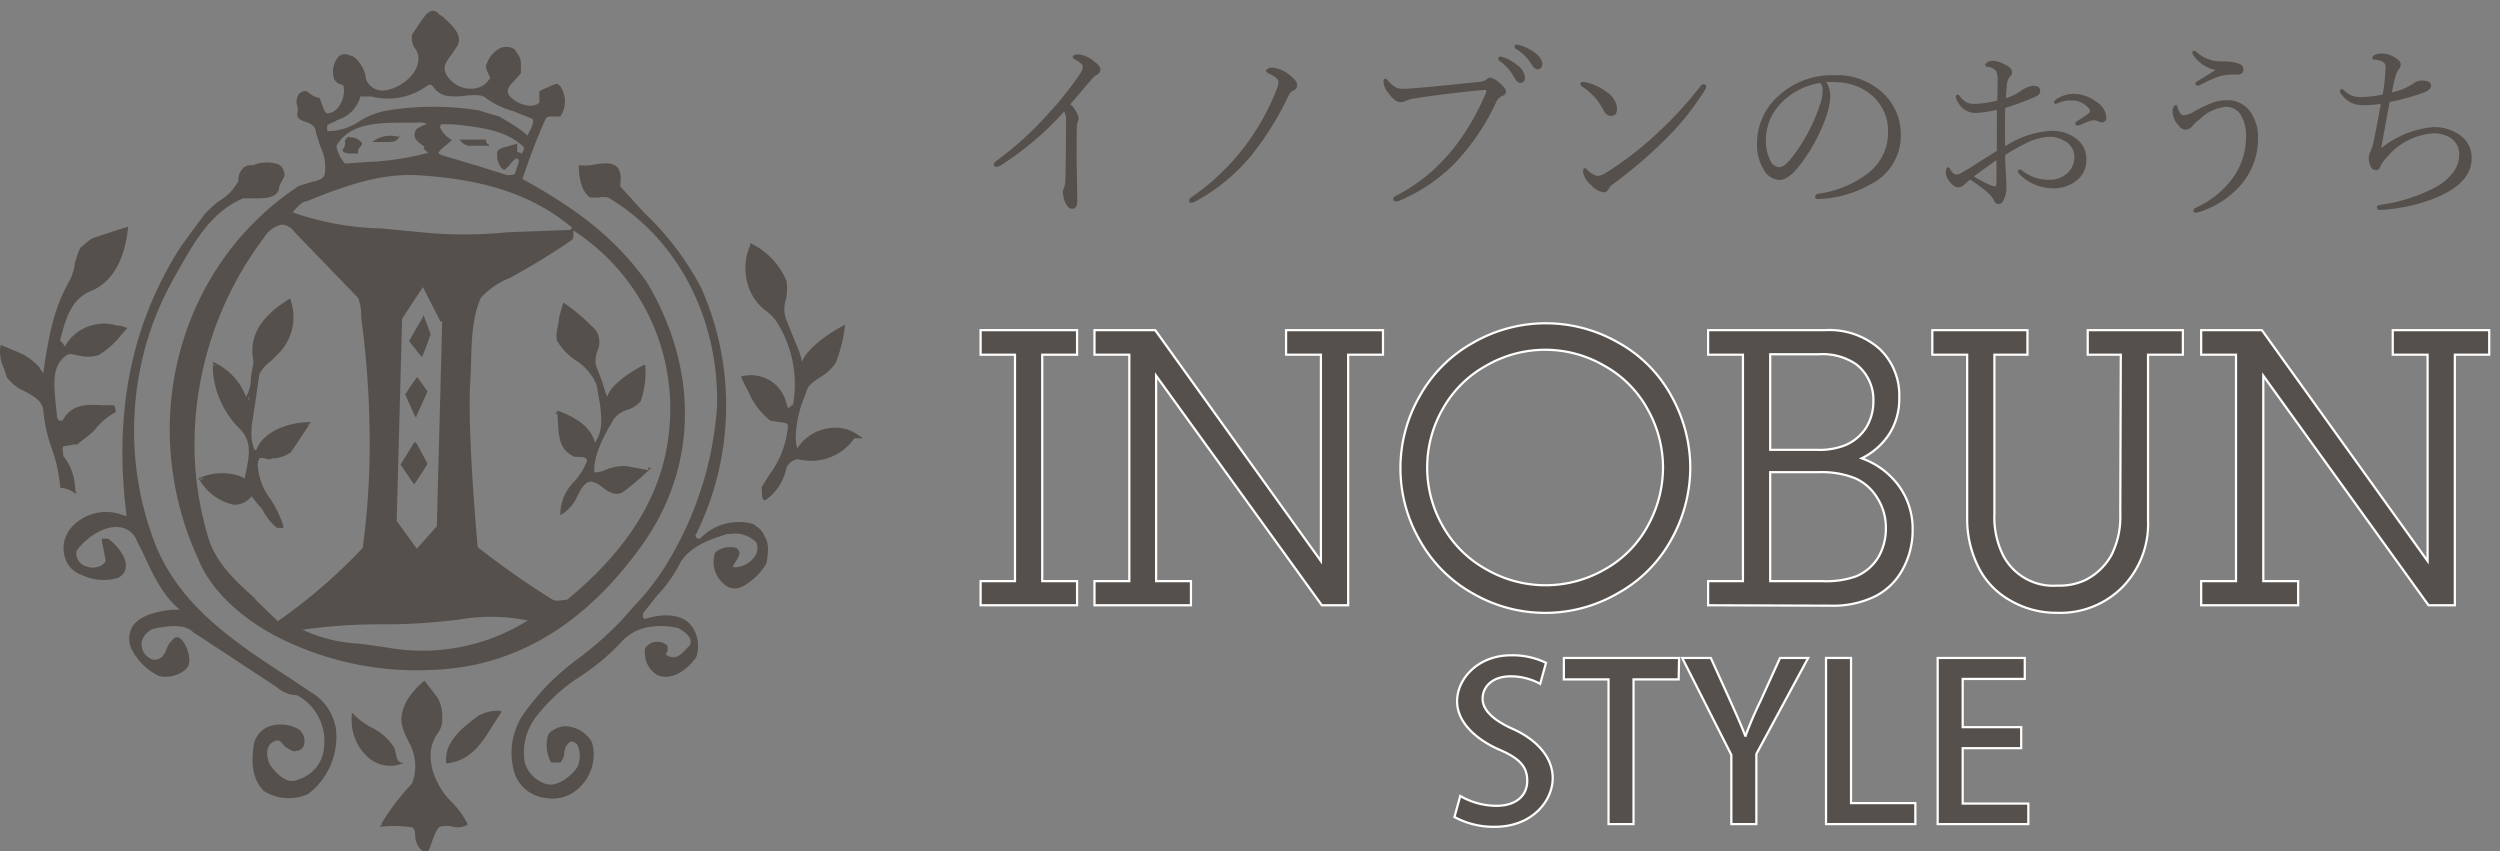 <svg id="コンポーネント_83_17" data-name="コンポーネント 83 – 17" xmlns="http://www.w3.org/2000/svg" xmlns:xlink="http://www.w3.org/1999/xlink" width="232" height="79" viewBox="0 0 232 79">
  <rect x="0" y="0" width="232" height="79" fill="#808080" stroke="none"/>
  <defs>
    <clipPath id="clip-path">
      <rect id="長方形_6988" data-name="長方形 6988" width="80" height="77.987" fill="none"/>
    </clipPath>
  </defs>
  <rect id="長方形_6317" data-name="長方形 6317" width="232" height="79" fill="none"/>
  <g id="アートワーク_2" data-name="アートワーク 2" transform="translate(161 53.362)">
    <g id="グループ_210" data-name="グループ 210" transform="translate(-70 -23.362)">
      <path id="パス_17286" data-name="パス 17286" d="M6.019,4.179V25.192H9.252V27.43H.3V25.192H3.491V4.179H.3V1.9H9.252V4.179Z" transform="translate(-0.3 -1.262)" fill="#55504b" stroke="#fff" stroke-width="0.207"/>
      <path id="パス_17287" data-name="パス 17287" d="M49.341,4.179V27.43H46.9L31.519,6.127V25.192h3.233V27.43H25.8V25.192h3.233V4.179H25.8V1.9h5.636L46.812,23.327V4.179H43.58V1.9h8.993V4.179Z" transform="translate(-15.232 -1.262)" fill="#55504b" stroke="#fff" stroke-width="0.207"/>
      <path id="パス_17288" data-name="パス 17288" d="M121.2,13.722a13.718,13.718,0,0,1-1.741,6.673,12.6,12.6,0,0,1-4.973,5.015,13.387,13.387,0,0,1-13.428.041,12.765,12.765,0,0,1-4.973-4.973,13.387,13.387,0,0,1,0-13.345,12.765,12.765,0,0,1,4.973-4.973,13.511,13.511,0,0,1,13.47,0,12.475,12.475,0,0,1,4.932,4.973,13.677,13.677,0,0,1,1.741,6.59Zm-2.528.041a11.066,11.066,0,0,0-1.409-5.388,10.237,10.237,0,0,0-4.02-4.062A10.9,10.9,0,0,0,102.3,4.273a10.361,10.361,0,0,0-4.062,4.02,10.941,10.941,0,0,0,0,10.9,10.361,10.361,0,0,0,4.062,4.02,10.983,10.983,0,0,0,10.941,0,10.154,10.154,0,0,0,4.02-4.062A11.149,11.149,0,0,0,118.67,13.764Z" transform="translate(-55.343 -0.361)" fill="#55504b" stroke="#fff" stroke-width="0.207"/>
      <path id="パス_17289" data-name="パス 17289" d="M163.2,27.43V25.192h3.233V4.179H163.2V1.9h10.858a7.025,7.025,0,0,1,5.056,1.741,5.927,5.927,0,0,1,1.824,4.517,6.093,6.093,0,0,1-.912,3.357,6.507,6.507,0,0,1-2.57,2.279,7.294,7.294,0,0,1,3.481,2.611,6.755,6.755,0,0,1,1.243,4.02,7.5,7.5,0,0,1-.912,3.647A5.968,5.968,0,0,1,178.7,26.6a8.828,8.828,0,0,1-4.1.87Zm5.761-14.423h4.352a6.465,6.465,0,0,0,2.57-.414,4.228,4.228,0,0,0,1.989-1.658,4.6,4.6,0,0,0,.663-2.445,4.145,4.145,0,0,0-1.616-3.44,5.573,5.573,0,0,0-3.481-.912h-4.476Zm0,12.185h4.849a8.236,8.236,0,0,0,3.15-.456,4.435,4.435,0,0,0,2.072-1.824,5.305,5.305,0,0,0,.663-2.735,5.057,5.057,0,0,0-.787-2.694,4.6,4.6,0,0,0-2.031-1.824,8.33,8.33,0,0,0-3.4-.58h-4.517Z" transform="translate(-95.687 -1.262)" fill="#55504b" stroke="#fff" stroke-width="0.207"/>
      <path id="パス_17290" data-name="パス 17290" d="M230.89,4.179h-3.067V1.9h8.828V4.179h-3.233V19.514a8.4,8.4,0,0,1-2.362,6.217,8.123,8.123,0,0,1-6.051,2.4,8.455,8.455,0,0,1-4.393-1.16,7.211,7.211,0,0,1-2.818-2.86,9.946,9.946,0,0,1-1.16-4.642V4.179H213.4V1.9h8.828V4.179h-3.067v14.8a7.915,7.915,0,0,0,.787,3.771A5.222,5.222,0,0,0,225,25.606a5.637,5.637,0,0,0,2.652-.539,5.719,5.719,0,0,0,2.362-2.279,7.833,7.833,0,0,0,.829-3.813Z" transform="translate(-125.081 -1.262)" fill="#55504b" stroke="#fff" stroke-width="0.207"/>
      <path id="パス_17291" data-name="パス 17291" d="M297.141,4.179V27.43H294.7l-15.334-21.3V25.192h3.233V27.43H273.6V25.192h3.233V4.179H273.6V1.9h5.636l15.376,21.427V4.179H291.38V1.9h8.952V4.179Z" transform="translate(-160.332 -1.262)" fill="#55504b" stroke="#fff" stroke-width="0.207"/>
      <path id="パス_17292" data-name="パス 17292" d="M114.357,77.351a5.719,5.719,0,0,0-2.735-.7c-1.824,0-2.611,1.078-2.611,2.072s.87,1.948,2.818,2.818,3.689,2.445,3.689,4.559-1.906,4.517-5.388,4.517a7.589,7.589,0,0,1-3.73-.912l.539-1.948a6.756,6.756,0,0,0,3.357.912c1.824,0,2.86-.953,2.86-2.321s-.787-2.114-2.611-2.9-3.9-2.362-3.9-4.476S108.6,74.7,111.663,74.7a7.17,7.17,0,0,1,3.233.7Z" transform="translate(-62.427 -43.889)" fill="#55504b" stroke="#fff" stroke-width="0.207"/>
      <path id="パス_17293" data-name="パス 17293" d="M141.551,77.289h-4.186V90.717h-2.321V77.289H130.9V75.3h10.693Z" transform="translate(-76.773 -44.242)" fill="#55504b" stroke="#fff" stroke-width="0.207"/>
      <path id="パス_17294" data-name="パス 17294" d="M169.087,75.3l-4.808,8.911v6.507h-2.321V84.294L157.4,75.3h2.652l1.824,4.02c.5,1.119.953,2.114,1.368,3.191h.041a33.546,33.546,0,0,1,1.368-3.191l1.824-4.02Z" transform="translate(-92.29 -44.242)" fill="#55504b" stroke="#fff" stroke-width="0.207"/>
      <path id="パス_17295" data-name="パス 17295" d="M197.889,90.717H189.6V75.3h2.321V88.77h5.968Z" transform="translate(-111.145 -44.242)" fill="#55504b" stroke="#fff" stroke-width="0.207"/>
      <path id="パス_17296" data-name="パス 17296" d="M223.013,90.717H214.6V75.3h8.082v1.948h-5.761v4.476h5.429v1.948h-5.429v5.139h6.092Z" transform="translate(-125.784 -44.242)" fill="#55504b" stroke="#fff" stroke-width="0.207"/>
    </g>
  </g>
  <path id="パス_22045" data-name="パス 22045" d="M-62.249-8.657a28.044,28.044,0,0,1-5.862,4.992.882.882,0,0,1-.413.141.21.21,0,0,1-.237-.237q0-.141.272-.343A31.228,31.228,0,0,0-63.681-8.49a30.451,30.451,0,0,0,2.962-3.744,1.058,1.058,0,0,0,.2-.615q0-.22-.668-.6-.272-.167-.272-.246,0-.255.563-.255a2.526,2.526,0,0,1,1.327.571q.686.475.686.835a.572.572,0,0,1-.4.519,2.3,2.3,0,0,0-.5.483q-.791.94-1.89,2.215A2.425,2.425,0,0,1-60.9-8.042a.7.7,0,0,1-.07.316,1.043,1.043,0,0,0-.1.439q-.018.949-.018,2.962l.062,3.876q0,.826-.448.826-.4,0-.633-.519a2.489,2.489,0,0,1-.255-1.011.87.87,0,0,1,.088-.378,2.747,2.747,0,0,0,.149-.9q.053-2.461.053-5.256A1.635,1.635,0,0,0-62.249-8.657Zm19.89-2.733q0-.369-.861-.773-.29-.132-.29-.272,0-.114.211-.211a.85.85,0,0,1,.352-.079,2.754,2.754,0,0,1,1.4.519q.923.642.923,1.116a.5.5,0,0,1-.325.475.891.891,0,0,0-.448.431A27.988,27.988,0,0,1-44.389-5.2,17.289,17.289,0,0,1-50.058-.316a.975.975,0,0,1-.378.141q-.22,0-.22-.2,0-.158.272-.36A21.481,21.481,0,0,0-45.127-5.9a22.509,22.509,0,0,0,2.566-4.7A2.481,2.481,0,0,0-42.359-11.391Zm22.1-3.463a1.131,1.131,0,0,1,.29.053,4.113,4.113,0,0,1,1.283.6q.809.563.809,1.151a.483.483,0,0,1-.149.369.362.362,0,0,1-.264.114q-.3,0-.6-.483a4.058,4.058,0,0,0-1.477-1.441.217.217,0,0,1-.07-.185A.155.155,0,0,1-20.263-14.854Zm-1.5,1.116a.617.617,0,0,1,.176.018A4.352,4.352,0,0,1-20.254-13a1.685,1.685,0,0,1,.773,1.169q0,.527-.448.527-.29,0-.6-.6a4.412,4.412,0,0,0-1.336-1.459.222.222,0,0,1-.105-.176A.179.179,0,0,1-21.766-13.737Zm-9.053,2.979q.422,0,1.635-.105,1.134-.105,2.936-.281,2.215-.229,2.575-.264A1.054,1.054,0,0,0-23.1-11.6a.751.751,0,0,1,.413-.2,1.908,1.908,0,0,1,.888.536q.554.466.554.791,0,.246-.378.4a.961.961,0,0,0-.5.483,21.247,21.247,0,0,1-3.937,5.81A16.028,16.028,0,0,1-31-.431a1.223,1.223,0,0,1-.466.123q-.237,0-.237-.255,0-.149.272-.281,5.44-2.786,8.314-9.5a.534.534,0,0,0,.053-.193q0-.114-.176-.114-.053,0-.7.053-3.27.334-5.7.721a2.931,2.931,0,0,0-.87.22A1.122,1.122,0,0,1-31-9.519q-.571,0-1.2-.905a1.787,1.787,0,0,1-.413-.984q0-.29.176-.29.1,0,.255.185a2.6,2.6,0,0,0,.686.606A1.479,1.479,0,0,0-30.819-10.758Zm18.1,8.095a2.041,2.041,0,0,0,.809-.343A30.769,30.769,0,0,0-7.22-6.627a34.537,34.537,0,0,0,4.034-4.395.352.352,0,0,1,.246-.158q.272,0,.272.2a.667.667,0,0,1-.105.316A25.094,25.094,0,0,1-6.667-5.854a43.439,43.439,0,0,1-4.605,3.911,1.267,1.267,0,0,0-.448.483.49.49,0,0,1-.466.308,1.962,1.962,0,0,1-1.169-.686,2.02,2.02,0,0,1-.738-1.187q0-.36.158-.36a.384.384,0,0,1,.237.141A1.9,1.9,0,0,0-12.722-2.663Zm-1.468-8.306a.273.273,0,0,1-.158-.229.179.179,0,0,1,.2-.2,1.3,1.3,0,0,1,.3.035,4.828,4.828,0,0,1,1.986.94,1.975,1.975,0,0,1,.914,1.494q0,.686-.571.686-.4.018-.686-.527A5.586,5.586,0,0,0-14.19-10.969Zm22.667-.4a2.407,2.407,0,0,1,.36,1.327,6.279,6.279,0,0,1-.343,1.767A16.253,16.253,0,0,1,5.9-3.507Q4.917-2.3,4.126-2.3a1.755,1.755,0,0,1-1.441-.94,4.35,4.35,0,0,1-.633-2.373,5.909,5.909,0,0,1,1.96-4.465,7.339,7.339,0,0,1,5.221-1.942,6.2,6.2,0,0,1,4.649,1.793,5.257,5.257,0,0,1,1.512,3.823,5.013,5.013,0,0,1-2.733,4.465,10.461,10.461,0,0,1-4.9,1.406H7.712q-.264,0-.264-.2,0-.22.308-.29a9.738,9.738,0,0,0,4.6-1.907,4.7,4.7,0,0,0,1.854-3.779,4.329,4.329,0,0,0-1.521-3.463,5.214,5.214,0,0,0-3.234-1.2q-.229-.018-.483-.018T8.477-11.373Zm-.554.07a6.328,6.328,0,0,0-3.6,1.819,4.9,4.9,0,0,0-1.459,3.56A3.91,3.91,0,0,0,3.292-4.1a.974.974,0,0,0,.844.615q.475,0,1.266-1.046a16.048,16.048,0,0,0,2.479-4.72,3.984,3.984,0,0,0,.255-1.292A1.06,1.06,0,0,0,7.923-11.3Zm23.528,1.011a3.489,3.489,0,0,1,2.1.756,1.833,1.833,0,0,1,.905,1.424q0,.466-.431.466a1.248,1.248,0,0,1-.36-.114,1.069,1.069,0,0,0-.413-.088q-.035,0-.413.105-.2.062-.835.343a.545.545,0,0,1-.229.035q-.185,0-.185-.158a.245.245,0,0,1,.141-.237A10.848,10.848,0,0,0,32.84-8.49a.367.367,0,0,0,.123-.22.425.425,0,0,0-.088-.193A2.03,2.03,0,0,0,31.2-9.677a2.812,2.812,0,0,0-1.046.176,2.136,2.136,0,0,1-.4.141q-.141,0-.141-.158t.343-.36A3,3,0,0,1,31.452-10.292Zm-6.39,4.869a8.735,8.735,0,0,1,4.28-1.441,3.626,3.626,0,0,1,2.364.765,2.331,2.331,0,0,1,.9,1.881,2.423,2.423,0,0,1-1.055,2.083,3.426,3.426,0,0,1-2.039.606,4.4,4.4,0,0,1-3.155-1.354.345.345,0,0,1-.088-.255q0-.141.158-.141a.389.389,0,0,1,.22.105,3.913,3.913,0,0,0,2.54.853,2.364,2.364,0,0,0,1.705-.659A2.005,2.005,0,0,0,31.5-4.465a1.631,1.631,0,0,0-.826-1.406A2.669,2.669,0,0,0,29.2-6.3a5.1,5.1,0,0,0-2.1.545A18.414,18.414,0,0,0,25.08-4.614q0,.448.035,1.116.044.87.053,1.09L25.2-1.7A2.769,2.769,0,0,1,25.027-.65q-.2.58-.545.58A.491.491,0,0,1,24.034-.4a2.28,2.28,0,0,0-.562-.721,16.434,16.434,0,0,0-1.652-1.222l-.483.431a.882.882,0,0,1-.633.29q-.387,0-.809-.562a1.347,1.347,0,0,1-.325-.738q0-.554.237-.554.088,0,.211.237.229.431.527.431a.879.879,0,0,0,.466-.141q.853-.5,1.881-1.16,1.187-.747,1.415-.888V-8.807a11.744,11.744,0,0,1-1.934.29,1.822,1.822,0,0,1-1.635-.94,1.259,1.259,0,0,1-.237-.554q0-.2.185-.2.088,0,.193.141a1.955,1.955,0,0,0,.642.58,1.679,1.679,0,0,0,.712.132,9.806,9.806,0,0,0,2.109-.308q.035-1.151.035-1.767a2.089,2.089,0,0,0-.123-.949,1.142,1.142,0,0,0-.835-.422q-.176-.018-.176-.158,0-.167.246-.29a.936.936,0,0,1,.439-.105,2.706,2.706,0,0,1,1.09.325q.7.316.7.721a.585.585,0,0,1-.176.413,1.231,1.231,0,0,0-.308.861q-.062.527-.088,1.134a4.272,4.272,0,0,0,1.38-.65,2.636,2.636,0,0,1,.571-.325,1.563,1.563,0,0,1,.6-.158q.633,0,.633.483,0,.334-.431.527A28.187,28.187,0,0,1,25.08-8.982q-.018.721-.018,1.775ZM24.271-4.14q-.343.237-2.109,1.512a10.67,10.67,0,0,0,1.512.791,1.269,1.269,0,0,0,.457.123q.141,0,.141-.413Zm20.338-8.367A3.228,3.228,0,0,1,42.5-13.948a.425.425,0,0,1-.053-.185q0-.158.141-.158a.394.394,0,0,1,.22.088,3.426,3.426,0,0,0,2.452.905,4.388,4.388,0,0,1,1.529.211.545.545,0,0,1,.4.527q0,.483-.58.483h-.369a4.107,4.107,0,0,0-1.406.2,14.054,14.054,0,0,0-1.7.782.374.374,0,0,1-.167.044q-.229,0-.229-.185,0-.105.158-.22Q43.668-11.909,44.609-12.507ZM47.43-6.319a3.709,3.709,0,0,0-.457-1.969,1.583,1.583,0,0,0-1.433-.8A4.087,4.087,0,0,0,43.15-7.954q-.088.07-.246.211a4.57,4.57,0,0,0-.422.4.838.838,0,0,1-.65.378.87.87,0,0,1-.642-.378,2.048,2.048,0,0,1-.58-1.336.747.747,0,0,1,.114-.431.266.266,0,0,1,.211-.141q.114,0,.141.193a1.55,1.55,0,0,0,.246.545q.141.211.281.211a1.951,1.951,0,0,0,.9-.29,15.745,15.745,0,0,1,1.819-.879,3.978,3.978,0,0,1,1.31-.229A2.569,2.569,0,0,1,47.94-8.455a4.045,4.045,0,0,1,.606,2.241A6.536,6.536,0,0,1,46.824-1.7,8.53,8.53,0,0,1,43.167.65a1.5,1.5,0,0,1-.378.088q-.237,0-.237-.185T42.877.22a8.474,8.474,0,0,0,3.384-2.786A6.416,6.416,0,0,0,47.43-6.319ZM59.937-9.36a10.916,10.916,0,0,1-1.547.123,2.7,2.7,0,0,1-1.327-.29,2.757,2.757,0,0,1-.853-.826.367.367,0,0,1-.07-.2q0-.176.158-.176a.278.278,0,0,1,.2.088,2.106,2.106,0,0,0,1.617.65,9.958,9.958,0,0,0,2-.246,17.741,17.741,0,0,0,.264-2.54q.026-.589-.949-.677-.29-.026-.29-.149a.326.326,0,0,1,.176-.272,1.621,1.621,0,0,1,.8-.158,2.2,2.2,0,0,1,1.134.369q.536.325.536.642a.626.626,0,0,1-.176.448,1.642,1.642,0,0,0-.29.606q-.149.483-.36,1.547A5.992,5.992,0,0,0,63-11.268a1.124,1.124,0,0,1,.756-.255q.844,0,.844.483,0,.369-.65.615a19.83,19.83,0,0,1-3.19.888q-.176.9-.422,2.294-.29,1.591-.369,2A8.993,8.993,0,0,1,64.727-7.2a4.111,4.111,0,0,1,2.689.835,2.569,2.569,0,0,1,.949,2.074q0,2.206-3.138,3.568a16.035,16.035,0,0,1-5.291,1.2h-.053q-.308,0-.308-.255,0-.176.308-.211a15.273,15.273,0,0,0,5.063-1.6,4.933,4.933,0,0,0,1.67-1.371,2.679,2.679,0,0,0,.6-1.652,1.789,1.789,0,0,0-.756-1.556,2.831,2.831,0,0,0-1.679-.457,6.151,6.151,0,0,0-4.3,2.241,3,3,0,0,0-.615.9.4.4,0,0,1-.413.272A.534.534,0,0,1,59-3.551a1.685,1.685,0,0,1-.176-.809,1.18,1.18,0,0,1,.105-.483,3.92,3.92,0,0,0,.237-.6Q59.471-6.7,59.937-9.36Z" transform="translate(161 19)" fill="#55504b"/>
  <g id="アートワーク_15" data-name="アートワーク 15" transform="translate(40 39.995)">
    <g id="アートワーク_15-2" data-name="アートワーク 15" transform="translate(-40 -38.994)" clip-path="url(#clip-path)">
      <path id="パス_18395" data-name="パス 18395" d="M49.628,16.269h-.143a2.793,2.793,0,0,0-2.363.5h1.432c.573,0,.859,0,1.146-.573h-.072m-2.364.5h-.072l.5-.215-.43.215m2.292-.358h0m-4.512-.072a.573.573,0,0,0-.43.43.931.931,0,0,1-.215.788c0,.358.573.358.859.358h.573a.716.716,0,0,1,.215-.645c.143-.143.215-.286.072-.43a1.361,1.361,0,0,0-1.074-.43m.573,1.5Zm12.247-.859c-.143-.143-.215-.358-.143-.43H55.215l.143.143a1.146,1.146,0,0,0,1,.43h1.647c0-.072,0-.072-.072-.143m-2.578-.5Zm2.363.072h0" transform="translate(-12.601 -4.595)" fill="#55504b"/>
      <path id="パス_18396" data-name="パス 18396" d="M57.365,100.121h0a8.165,8.165,0,0,0-1.576-2.149,6.087,6.087,0,0,1-1.218-1.719,5.3,5.3,0,0,1-.645-2.435,3.509,3.509,0,0,1,.716-2.22A2.077,2.077,0,0,0,55,90.238a3.509,3.509,0,0,0-.43-1.862L53.354,86.8a7.3,7.3,0,0,0-1.647,1.862c-.788,1.647-.573,2.292.215,3.867a4.512,4.512,0,0,1,.286,3.8,21.989,21.989,0,0,0-3.008,4.011h.143a11.747,11.747,0,0,1,2.865.072c.215.072.286.43.286.788s.215,1.218.788,1.432.573-.43.859-1.146.5-1.146.716-1.146a2.291,2.291,0,0,1,1.074,0,1.862,1.862,0,0,0,1.361-.143h0m-.072,0h0M53.354,86.872Zm-4.082,13.321.143-.143v.143h0" transform="translate(-13.963 -24.633)" fill="#55504b"/>
      <path id="パス_18397" data-name="パス 18397" d="M59.412,90.7H59.34a3.582,3.582,0,0,0-2.077.5l-.286.215c-1.218.931-2.65,2.149-2.65,3.724a2.8,2.8,0,0,0,0,.43H54.4c2.22-.215,3.295-1.934,4.3-3.581l.788-1.218h-.072m-5.013,4.8v0h0m5.013-4.727h0m-9.1,4.655H50.1c-.286-.143-.358-.43-.43-.788l-.143-.573a5.085,5.085,0,0,0-2.077-1.862,6.444,6.444,0,0,1-1.791-1.361h-.072a5.228,5.228,0,0,0,0,1.074,4.512,4.512,0,0,0,1.647,3.151,3.08,3.08,0,0,0,3.08.43h0m-4.655-4.512h0l.215.286-.215-.215m4.655,4.584h0m-.788-1.432Z" transform="translate(-12.93 -25.737)" fill="#55504b"/>
      <path id="パス_18398" data-name="パス 18398" d="M11.816,37.382h0l-.645-.215h-.286A4.154,4.154,0,0,0,6.015,39.1L5.8,38.743c-.143-.072-.215-.143-.215-.286.5-1.791.931-3.724,2.865-4.512S11.6,31.08,11.888,28h-.072l-1.361.43-1.934.645-.286.215-.43.358-.358.286-.286.716h0l-.215.716a4.727,4.727,0,0,1-.5,1.647c-1.576,2.722-2.005,5.658-2.435,8.594l-.215-.358H3.723v-.143a5.515,5.515,0,0,0-2.292-1.576L.071,38.958h0a2.364,2.364,0,0,0-.072.43,3.653,3.653,0,0,0,.358,1.719l.286.859a4.082,4.082,0,0,0,1.647,1.289c.788.43,1.5.788,1.719,1.647A14.038,14.038,0,0,0,4.8,48.555a13.894,13.894,0,0,1,.788,3.653,2.435,2.435,0,0,1,1.432.573h0a7.878,7.878,0,0,0-.072-.788,4.87,4.87,0,0,0-1.074-2.722v-.215a1.214,1.214,0,0,1,0-.716h.215L6.8,48.2h.358l.43-.358.573-.43.573-.5a6.088,6.088,0,0,1,2.005-1.719c0-.072,0-.645-.286-.645H9.525C8.092,44.473,6.66,44.4,5.8,45.977H5.514A.358.358,0,0,1,5.3,45.69l-.143-1.432c-.143-1.432-.286-2.936.5-3.867s1-.5,1.791-.43a3.3,3.3,0,0,0,1.719-.072,7.592,7.592,0,0,0,2.077-1.862l.573-.645h-.072m0,0h0M6.087,38.958l.143-.215-.143.215h0M11.816,28Zm-.143,1.146h0m-2.22-.358h0M4.225,40.1,4.01,41.68h0l.286-1.5M.142,38.958h0M7.089,52.709l-.143-.143h.143" transform="translate(0.001 -7.946)" fill="#55504b"/>
      <path id="パス_18399" data-name="パス 18399" d="M107.244,48.148l-.43-.286a3.653,3.653,0,0,0-2.722-.573,4.154,4.154,0,0,0-2.865,1.862,4.515,4.515,0,0,1-.143-.931,10.672,10.672,0,0,1,.788-3.8l.215-.573c.143-.573.716-.931,1.361-1.361a4.083,4.083,0,0,0,1.361-1.289,13.9,13.9,0,0,0,.859-3.509H105.6l-.215.143c-.859.43-3.223,1.934-3.724,3.295h0a6.606,6.606,0,0,0-.215-.859l-1.218-3.008a2.794,2.794,0,0,1-.072-1.862,4.582,4.582,0,0,0,.072-1.79A6.731,6.731,0,0,0,96.859,30.1h0v.215a5.292,5.292,0,0,0,.215,4.655,5.015,5.015,0,0,0,1.074,1.289,4.44,4.44,0,0,1,1.218,1.218,10.815,10.815,0,0,1,1.5,7.449c0,.143-.072.215-.215.286l-.286.215-.215-.716A3.366,3.366,0,0,0,96,42.49a11.937,11.937,0,0,0,.645,1.289,6.985,6.985,0,0,0,2.077,2.793l.859.143c.5.072.788.072.788.358a8.755,8.755,0,0,1-1.719,4.512l-.716,1.146c0,1,.072,1.146.215,1.218h.143a4.8,4.8,0,0,0,1.934-3.008,1.361,1.361,0,0,1,1.074-.788,4.887,4.887,0,0,0,5.228-1.934h.788Zm-5.73.716-.286.43h0l.286-.358m4.082-11.1h0M101.944,40.7l-.286.573h0l.358-.573M96.788,30.172l.215.143-.215-.143h0m0,12.247h0m10.457,5.8h0" transform="translate(-27.244 -8.542)" fill="#55504b"/>
      <path id="パス_18400" data-name="パス 18400" d="M89.784,54.453a1.79,1.79,0,0,0-.788-1l-.286-.215A4.942,4.942,0,0,0,83.768,54.6h-.143c-.143,0-.287-.215-.287-.286a26.929,26.929,0,0,0,.573-22.919,26.279,26.279,0,0,0-5.3-7.019l-2.149-2.363c-.143-.143-.072-.358-.072-.645a1.791,1.791,0,0,0-.215-1.146c-.43-.573-1.289-.5-2.149-.358a4.225,4.225,0,0,1-1.5.072h0v.143c0,.716.143,2.292,1.074,2.865h.716a2.149,2.149,0,0,1,.931,0c6.446,3.8,10.313,11.244,10.1,19.409a32.158,32.158,0,0,1-4.3,13.966,23.136,23.136,0,0,1-3.509,4.655l-1,1.146A33.019,33.019,0,0,1,72.6,65.625a22.344,22.344,0,0,0-4.942,4.87,6.446,6.446,0,0,0-1.074,5.944,3.438,3.438,0,0,0,2.865,2.22,3.581,3.581,0,0,0,3.366-1.218,4.154,4.154,0,0,0,.931-3.939,2.937,2.937,0,0,0-1.934-1.432,2.005,2.005,0,0,0-1.647.286.859.859,0,0,0-.5.5,3.3,3.3,0,0,0,.286,2.507h.86a1.361,1.361,0,0,0,.358-.859,1.361,1.361,0,0,1,.573-1.074.716.716,0,0,1,.645.286,2.507,2.507,0,0,1,0,2.077c-.573.859-1.862,1.862-2.865,1.576a3.008,3.008,0,0,1-2.005-1.934A5.467,5.467,0,0,1,68.656,71a16.4,16.4,0,0,1,4.154-3.724,20.34,20.34,0,0,0,3.581-3.008A4.459,4.459,0,0,1,78.54,62.9a6.661,6.661,0,0,1,3.223,0c.5.287,1.146.716,1.146,1.289a.932.932,0,0,1-.072.286l-.286.286c-.43.5-.931,1-1.576.788s-.215-.358-.215-.573.072-.358-.072-.5a1.361,1.361,0,0,0-2.005.286,2.435,2.435,0,0,0,1.146,2.507c1.719.645,3.151-1.074,3.581-1.647a3.223,3.223,0,0,0-.286-2.722c-.859-1.432-2.865-1.361-4.44-.859-.215,0-.215-.215-.215-.5l1.361-1.719a12.534,12.534,0,0,0,2.149-3.08c1-1.5,2.722-2.077,4.3-2.578h.286A2.722,2.722,0,0,1,89,54.954a1.361,1.361,0,0,1-.143,1.289,2.363,2.363,0,0,1-1.719,1h-.286c-.072-.072.072-.286.215-.5s.43-.645.358-.931l-.143-.215h0l-.143-.143a2.22,2.22,0,0,0-1.79.286c-.072.072-.215.143-.215.286a2.65,2.65,0,0,0,.788,2.722,1.5,1.5,0,0,0,1.791.286,5.666,5.666,0,0,0,2.22-2.149,6.592,6.592,0,0,0,.143-1.289,2.579,2.579,0,0,0-.215-1.074M72.524,19.932h0" transform="translate(-18.808 -5.608)" fill="#55504b"/>
      <path id="パス_18401" data-name="パス 18401" d="M33.492,72.107A4.8,4.8,0,0,0,31.2,68.812l-1.934-1.289c-5.515-3.581-10.671-7.019-12.82-13.25a29.221,29.221,0,0,1,.215-20.054,32.231,32.231,0,0,1,2.149-4.44l.286-.5c1.432-2.507,2.936-5.085,5.8-6.3h1.074c.859,0,1.862,0,2.22-.716a1.934,1.934,0,0,1,.286-.859c.215-.358.358-.645.215-.859a1,1,0,0,0-.5-.716,3.381,3.381,0,0,0-2.363.072h-.286a1,1,0,0,0-.716.358,1.432,1.432,0,0,0-.358,1.074,4.44,4.44,0,0,1-1.647,1.79,8.38,8.38,0,0,0-1.576,1.432L20.027,26.2,19.1,27.487c-4.584,7.162-6.231,15.327-5.013,25l-.645-.215a4.3,4.3,0,0,0-4.512,1.289,2.936,2.936,0,0,0-.573,2.722,2.435,2.435,0,0,0,1.576,1.647,4.655,4.655,0,0,0,3.295.286,1.218,1.218,0,0,0,.788-1.074c.072-.931-.931-2.077-1.647-2.578h-.573v.215l.358,1.862a1.146,1.146,0,0,1-.645.5,1.647,1.647,0,0,1-1.146,0,1.289,1.289,0,0,1-.931-1.432c.859-1.218,2.507-2.363,3.939-2.22A1.934,1.934,0,0,1,15.013,54.7l.573,1.146c.931,2.005,1.791,3.939,3.438,5.3H18.38c-1.361.143-3.151.5-3.8,1.647a2.292,2.292,0,0,0,0,2.077,5.586,5.586,0,0,0,2.507,2.435,2.865,2.865,0,0,0,2.435-.573,1.146,1.146,0,0,0,.358-1.146c0-.573-.5-1.719-1-1.862a.43.43,0,0,0-.5.215,1.79,1.79,0,0,0-.573.859c-.215.5-.43,1-1.218,1a1.5,1.5,0,0,1-1.074-1.791,1.934,1.934,0,0,1,1-1.074c1.361-.286,2.936-.5,3.724.286l7.735,5.085a3.008,3.008,0,0,0,1.934.788,4.8,4.8,0,0,1,2.507,4.727,3.366,3.366,0,0,1-2.363,3.08c-1.218.645-2.435-1-2.65-1.361s-.573-1.576.215-2.077.859.215,1.218.43.716.5,1,.358a.716.716,0,0,0,.716-.573,1.361,1.361,0,0,0-.5-1.432,3.366,3.366,0,0,0-2.865-.215A2.292,2.292,0,0,0,25.9,73.611c-.215,1.432-.286,3.151.931,4.369a4.369,4.369,0,0,0,4.082.286,6.661,6.661,0,0,0,2.578-6.231" transform="translate(-2.337 -5.572)" fill="#55504b"/>
      <path id="パス_18402" data-name="パス 18402" d="M32.5,52.125a3.008,3.008,0,0,0,1.791-.573l1.862-2.793H35.87c-.931,0-3.939.43-4.8,2.578h-.143a3.581,3.581,0,0,1-.286-1.791v-.358L31,46.826l.358-2.507A3.366,3.366,0,0,1,32.432,43.1l.859-.859a4.87,4.87,0,0,0,.931-4.942h-.072l-.5.358-.215.143-.215.143c-2.793,2.077-2.578,4.082-2.435,5.013a1,1,0,0,1,0,.43l-.215,1.218a3.438,3.438,0,0,1-.43,1.791L30,46.109a5.73,5.73,0,0,0-2.936-2.936v.072h0a6.238,6.238,0,0,0,0,.931,8.487,8.487,0,0,0,2.578,5.3c1.218,1.361.645,2.936.358,4.512l-.43-.215a5.157,5.157,0,0,0-3.867.215h0l.215.287a4.755,4.755,0,0,0,3.08,2.149,2.005,2.005,0,0,0,1.647-.788h0a13.611,13.611,0,0,0,1,1.218,5.228,5.228,0,0,0,1.361,1.719h.573v-.215a10.1,10.1,0,0,0-1.218-2.507A5.679,5.679,0,0,1,31.215,52.7c.072-1.074.573-.43,1.218-.5M36.013,48.9h0l-.143.143V48.9M34.08,37.443h0m-7.019,5.944.358.215-.358-.143M25.915,53.988H26.2l-.286.143m4.3,0h0m.072-7.52h0L30.5,46.4l-.143.286m.716,4.727h0l.215-.43-.215.43" transform="translate(-7.294 -10.586)" fill="#55504b"/>
      <path id="パス_18403" data-name="パス 18403" d="M80.594,53.342h-.072l-1.934-.358a4.512,4.512,0,0,0-2.005.358,2.235,2.235,0,0,1-1,.215c-.072-1.289.573-2.936,1.862-5.013a2.579,2.579,0,0,1,1.218-.788,2.65,2.65,0,0,0,1.218-.788,8.305,8.305,0,0,0,.43-3.366h-.143c-.716.358-3.08,1.719-3.366,2.936l-.143-.286L76.3,45.105l-.573-1.5a2.578,2.578,0,0,1,.143-1.289,2.006,2.006,0,0,0-.143-1.934A18.336,18.336,0,0,0,72.716,37.8h0c-.072.215-.358,1.218-.358,1.218l-.143.931a3.87,3.87,0,0,0-.143.931,1.579,1.579,0,0,0,.072.5,5.8,5.8,0,0,0,1.719,1.791A4.8,4.8,0,0,1,75.8,45.463l.143.859a13.384,13.384,0,0,1,.286,2.292,3.867,3.867,0,0,1-.573,2.22l-.143-.43c-.5-1.146-1.576-1.934-3.366-2.578h0c0,.215.072,1.218.072,1.218.072,1.218.143,2.507,1.576,3.08.43,0,1,0,1.074.215a.286.286,0,0,1,0,.286,6.446,6.446,0,0,1-1.146,1.791A4.281,4.281,0,0,0,72.43,57.5H72.5l.215-.143a3.652,3.652,0,0,0,1.289-1.576c.358-.716.716-1.361,1.289-1.361a2.005,2.005,0,0,1,1,.5c.573.43,1.289.931,2.005.43a25.246,25.246,0,0,0,2.578-2.22h-.287m0,0h0m-.286-9.74h0M77.013,46.18a1.434,1.434,0,0,0-.143.43h0l.215-.358m-4.369-8.38h0m3.151,12.534-.287.573h0l.287-.5m.072-.215h0M72,48.113l.788.286L72,47.97Zm.358,9.669a2.144,2.144,0,0,1,0-.5,2.221,2.221,0,0,0,0,.5h0" transform="translate(-20.433 -10.727)" fill="#55504b"/>
      <path id="パス_18404" data-name="パス 18404" d="M54.049,39.5h-.072v.143c-.358.573-1.289,2.22-1.289,2.22L53.834,43.3h.072c.215-.43.788-2.077.788-2.077h0Zm-.286,3.724h0m.286-3.653ZM53.4,48.882h0v-.143c.286-.573,1-2.22,1-2.22h0l-.931-1.289H53.4c-.215.286-1.074,1.576-1.074,1.576l.931,2.077h0M53.4,45.23h0m-.143,3.581h0v0Zm0,2.435h-.072L51.9,53.323l1.218,1.791h.072c.287-.358,1.218-1.862,1.218-1.862l-1-1.862Zm-.143,3.939h0" transform="translate(-14.729 -11.21)" fill="#55504b"/>
      <path id="パス_18405" data-name="パス 18405" d="M66.185,25.067c-3.295-4.584-7.449-7.234-11.459-9.454a54.722,54.722,0,0,1,2.149-5.586c.143-.286.573-.215.931-.215h.43a2.578,2.578,0,0,0,.43-1.432,2.435,2.435,0,0,0-.43-1.361L58.02,6.8c-.215-.072-.573.143-.931.286l-.788.358a4.653,4.653,0,0,0,0,.645v.43a1.218,1.218,0,0,1-.931.286,2.722,2.722,0,0,1-1.862-.931c-.358-.5,0-.931.5-1.432l.573-.645V4.942a1.5,1.5,0,0,0-.358-1l-.215-.358a1.432,1.432,0,0,0-1.289-.143A2.507,2.507,0,0,0,51.431,4.87c-.215.286,0,.716.143,1l.143.358a1.934,1.934,0,0,1-1.791,1,2.578,2.578,0,0,1-2.292-1.361c-.358-.716.072-1.218.5-1.791l.573-.859c.5-1-.573-1.934-1.432-2.722L46.991.358A.716.716,0,0,0,46.418,0c-.5,0-.931.716-1.432,1.432l-.5.788a1.647,1.647,0,0,0,.286,1.289,1.576,1.576,0,0,1,.286,1.146c-.143,1.361-1.719,2.507-3.008,2.722A1.647,1.647,0,0,1,40.187,6.3c0-.788-.859-2.149-1.5-2.149a.859.859,0,0,0-1,.072,2.149,2.149,0,0,0-.43,2.149c.286.358.43.43.573.43l.286.143a2.507,2.507,0,0,1-.43,1.934,1.432,1.432,0,0,1-1.074.645c-.215,0-.358-.5-.5-.859l-.215-.573a2.005,2.005,0,0,1-.931-.43c-.287-.215-.43-.358-.931,0a1.218,1.218,0,0,0-.215,1.146,1.361,1.361,0,0,1,0,.788c0,.43.358.573.788.716s.931.358.931.931l.43,1.361a4.226,4.226,0,0,1,.43,2.363c0,.645-.645.788-1.289.931l-1.146.358h0c-11.173,7.377-15.112,22.059-9.311,34.664,1.074,2.65,3.581,5.157,7.019,7.019a28.433,28.433,0,0,0,14.754,3.223c7.592-.286,14.109-4.154,19.409-11.6s5.157-16.544.358-24.494m-11.6-11.889c-.287-.072-.358-.072-.358-.143v-.716l-.716.215c-.5.143-1,.215-1.146.573v.5c0,.215.286,1.146.716,1.146l.43-.43a2.679,2.679,0,0,1,.645-.645l.215.143v.143a1.576,1.576,0,0,1-.143.5l-.215.645c-.143.143-.5.143-.716.143l-2.507-.788-3.581-1.074-.286-.143h0c0-.215.43-.573.716-.788l.573-.5h-.143l-.358-.286a2.435,2.435,0,0,1-.645-.859,2.006,2.006,0,0,0,.072-.286H48.28c2.435.286,4.942.5,6.589,2.149a1,1,0,0,1-.286.645M37.394,10.17a3.116,3.116,0,0,0,2.292-2.22h1a6.173,6.173,0,0,0,5.3-1.074H46.2c.143,0,.286.215.43.43a2.149,2.149,0,0,0,1,.573,6.016,6.016,0,0,0,1.791,0c.788-.072,1.576-.143,2.005.286a7.663,7.663,0,0,0,2.435,1.146l1.791.716a.5.5,0,0,1,.072.215,3.223,3.223,0,0,1-.5,1.218V11.6a11.889,11.889,0,0,0-1.934-1.361l-.716-.43-1-.286-.931-.286a26.786,26.786,0,0,0-8.38,0,7.377,7.377,0,0,0-2.65,1,5.228,5.228,0,0,1-3.008.931V10.6l.931-.43m8.021,2.65.43.358a26,26,0,0,1-5.73.859l-2.005.143a3.51,3.51,0,0,1-.716-1.289,2.01,2.01,0,0,1-.072-.358c1.218-2.149,3.939-2.149,6.374-2.149h1.146a1.432,1.432,0,0,1,.931.143h-.143c-.645.286-1,.43-1,.716h0a.5.5,0,0,0-.072.286c0,.43.5.788.931,1.074m-12.1,5.944c.358-.43.788-.859,1.146-.859,3.509-1.432,6.732-2.578,10.17-2.435,6.3.358,10.743,1.791,14.4,4.8a.222.222,0,0,1,.072.143l-.215.143-5.8.215a39.32,39.32,0,0,1-7.95,0L41.619,20.2a26.6,26.6,0,0,1-8.236-1.5l.286-.286M47.277,28.791s-.5,18.979-.5,19.051l-1.862,2.077-1.862-2.578.5-18.765,1.934-2.936,1.647,3.223M29.945,54.575c-2.005-1.791-3.867-3.509-4.512-6.159a29.793,29.793,0,0,1-1.146-8.308,31.943,31.943,0,0,1,6.446-19.051,2.646,2.646,0,0,1,1.647-1.218,1.5,1.5,0,0,1,1.146.645l5.944,6.159a4.512,4.512,0,0,1,.287,1.791,87.6,87.6,0,0,1,.788,11.6,71.767,71.767,0,0,1-.645,9.812,50.349,50.349,0,0,1-7.878,6.8l-2.077-2.005m12.175,4.44-2.578-.358a13.707,13.707,0,0,1-5.228-1.289,52.431,52.431,0,0,1,7.449-.5,49.9,49.9,0,0,0,5.658-.286l1.361-.143a17.475,17.475,0,0,1,6.446.072,18.461,18.461,0,0,1-13.107,2.507m16.759-4.44c-.286,0-1,.215-1.361,0a75.489,75.489,0,0,1-6.947-4.87s-.931-9.884-.716-15.04c.215-2.722-.072-5.658,1-8.093a7.286,7.286,0,0,1,2.722-1.862,65.746,65.746,0,0,0,5.73-3.509c.286-.286,0-1.074.286-.788a19.7,19.7,0,0,1,8.666,19.123c-.788,6.159-4.512,11.03-9.382,15.04M33.956,16.186Z" transform="translate(-6.239 0)" fill="#55504b"/>
    </g>
  </g>
</svg>
